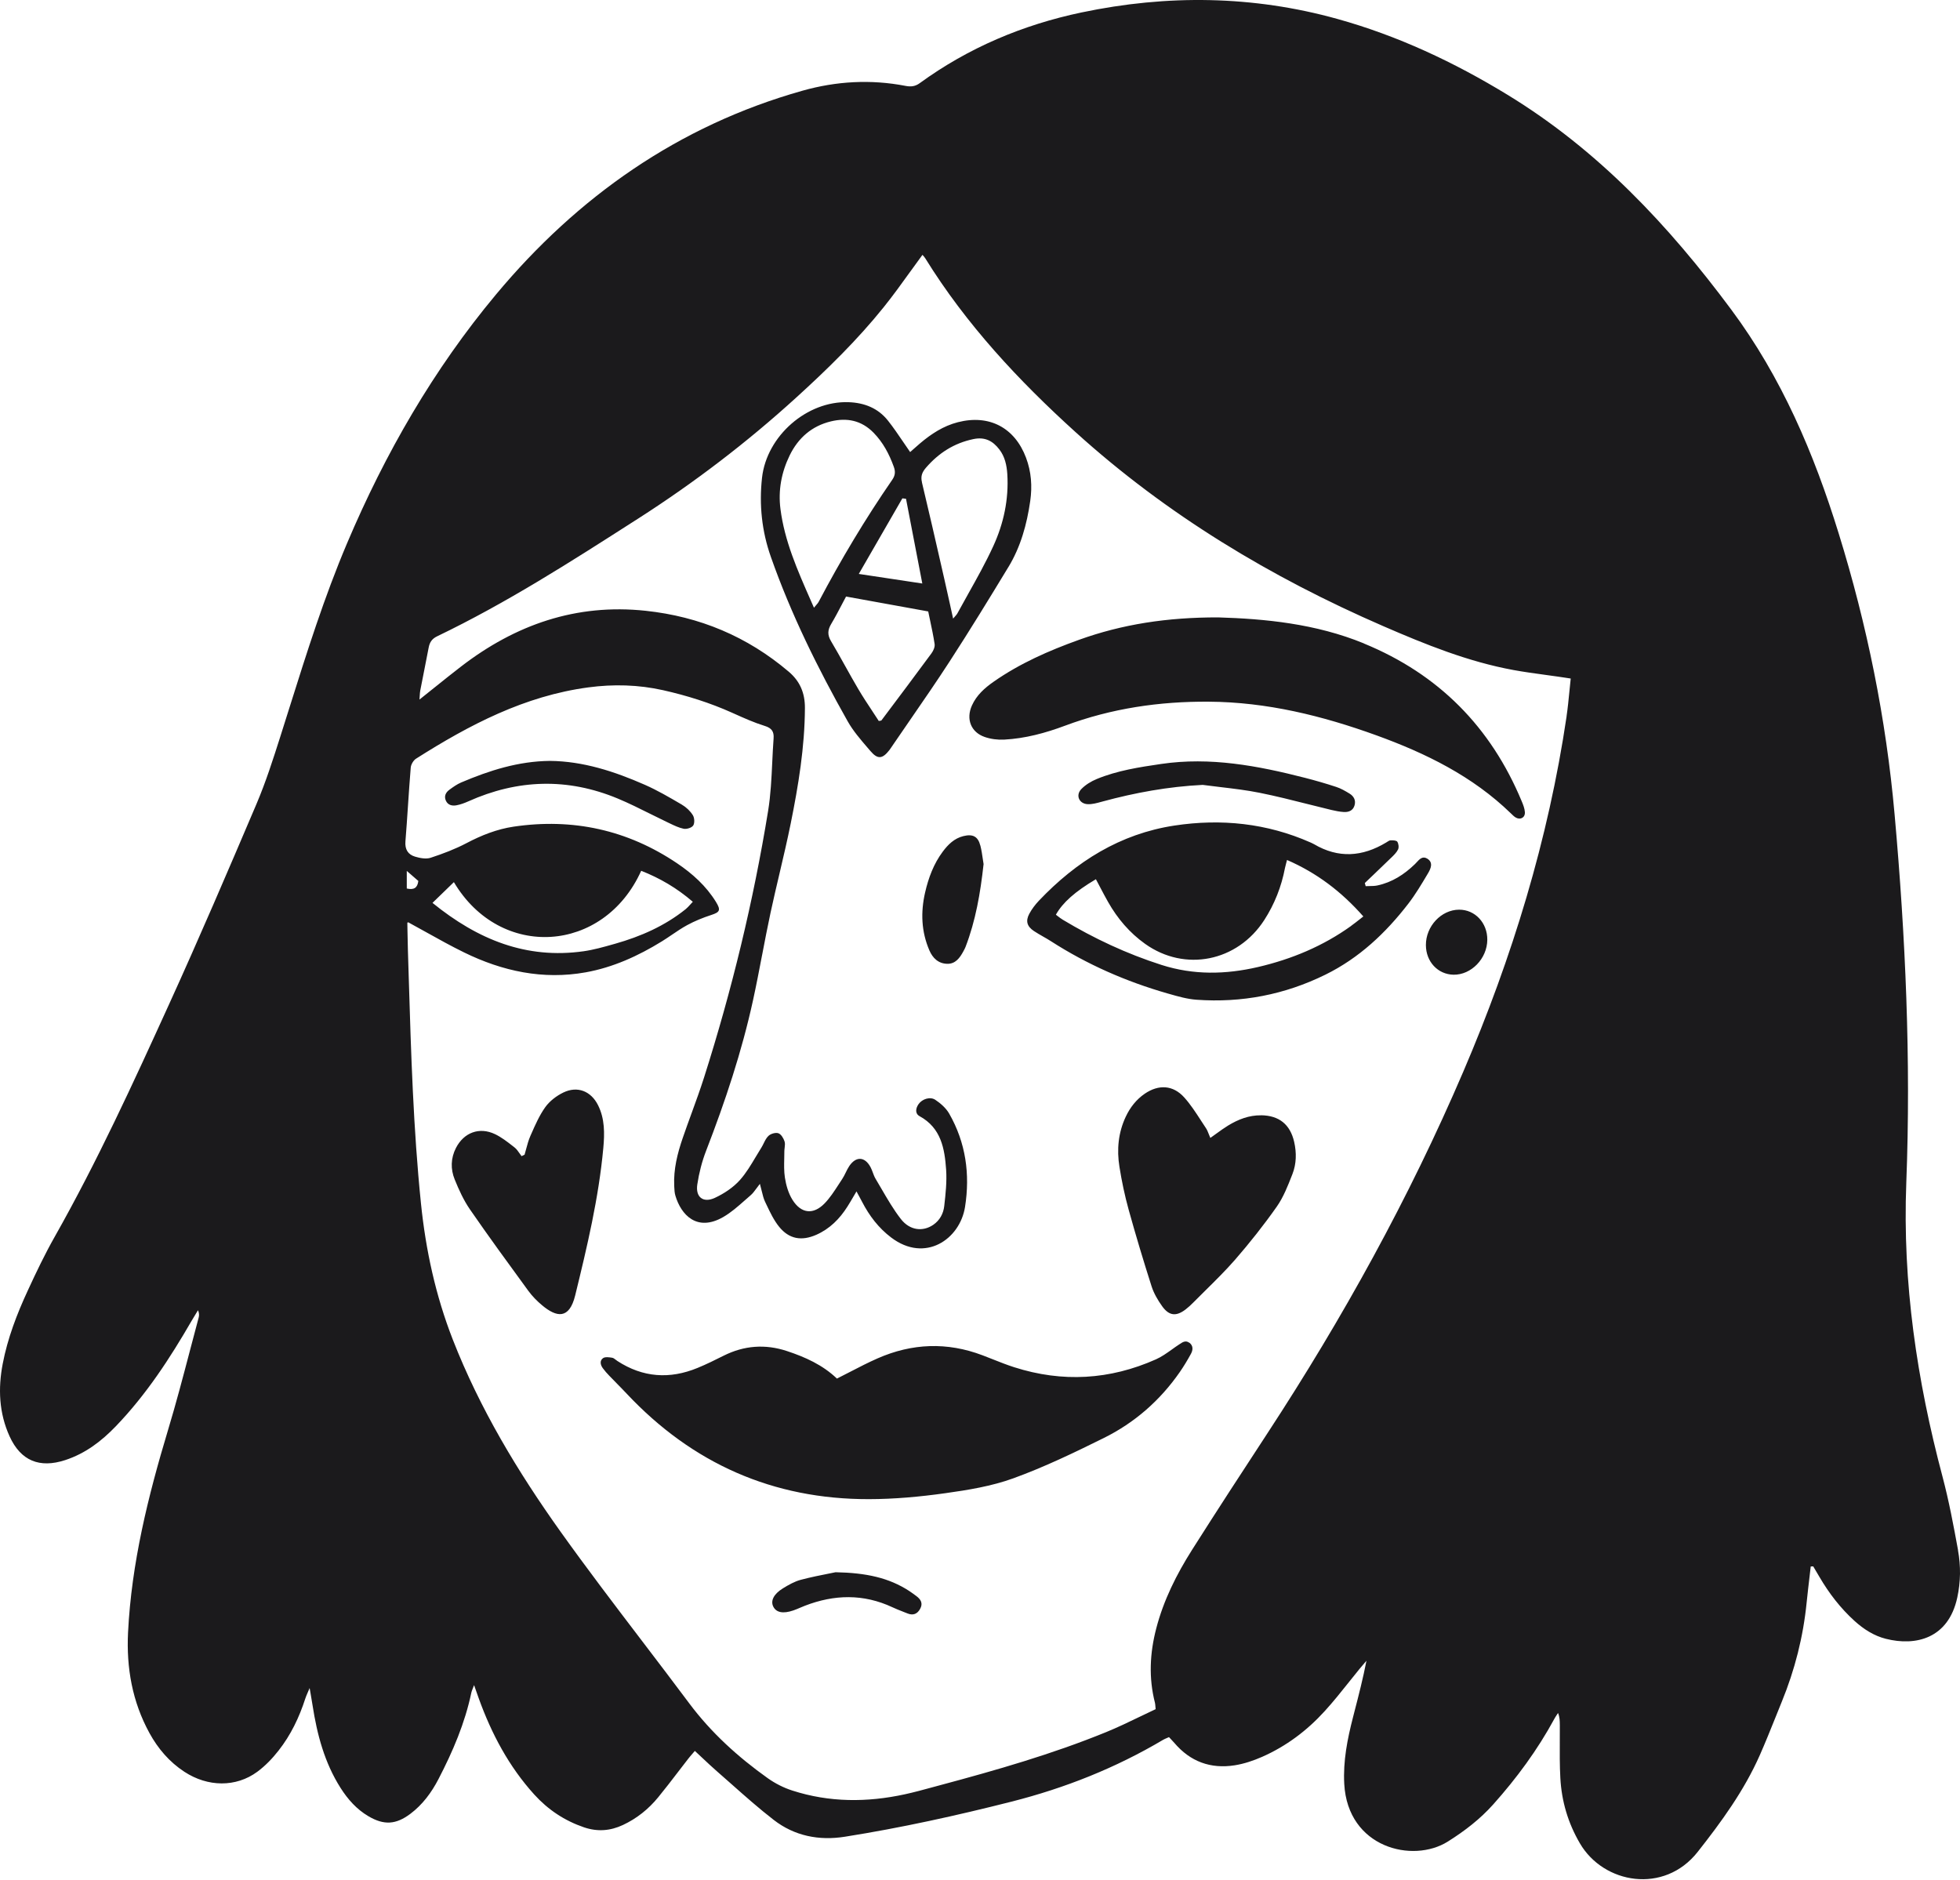 <svg xmlns="http://www.w3.org/2000/svg" width="122" height="117" viewBox="0 0 122 117" fill="none"><path fill-rule="evenodd" clip-rule="evenodd" d="M120.91 91.91C121.31 93.417 121.597 94.956 121.878 96.489L121.875 96.5C122.054 97.476 122.043 98.463 121.829 99.448C121.275 101.995 119.244 102.48 117.383 102.009C116.639 101.82 116.004 101.411 115.436 100.897C114.559 100.102 113.848 99.177 113.253 98.16C113.123 97.939 112.993 97.719 112.864 97.501L112.83 97.502C112.79 97.504 112.75 97.506 112.709 97.506L112.676 97.789L112.645 98.054L112.644 98.066L112.644 98.067L112.644 98.067L112.644 98.067L112.644 98.067L112.644 98.067L112.644 98.067L112.644 98.067L112.644 98.068L112.644 98.068C112.578 98.627 112.512 99.186 112.455 99.745C112.242 101.882 111.72 103.943 110.905 105.931C110.773 106.254 110.643 106.579 110.513 106.904C110.197 107.689 109.882 108.474 109.54 109.249C108.563 111.459 107.154 113.395 105.669 115.277C103.587 117.917 99.817 117.273 98.34 114.739C97.599 113.471 97.201 112.116 97.123 110.669C97.081 109.897 97.085 109.122 97.089 108.348L97.089 108.345C97.091 108.027 97.092 107.709 97.091 107.391L97.09 107.357C97.088 107.122 97.086 106.886 96.98 106.626C96.953 106.669 96.924 106.711 96.896 106.754L96.896 106.754C96.845 106.831 96.793 106.909 96.75 106.991C95.703 108.922 94.408 110.68 92.947 112.316C92.128 113.233 91.165 113.974 90.118 114.631C87.93 116.005 83.892 115.015 83.673 111.045C83.595 109.62 83.868 108.246 84.22 106.883L84.303 106.559C84.574 105.512 84.844 104.464 85.055 103.375L84.945 103.503L84.945 103.504C84.841 103.626 84.736 103.748 84.633 103.872C84.41 104.145 84.19 104.421 83.97 104.696L83.97 104.697L83.969 104.698C83.475 105.317 82.981 105.937 82.448 106.52C81.353 107.724 80.06 108.695 78.564 109.355C78.021 109.593 77.442 109.79 76.858 109.882C75.36 110.12 74.086 109.657 73.093 108.484C73.024 108.403 72.951 108.327 72.873 108.245L72.873 108.245L72.869 108.241L72.868 108.24C72.834 108.205 72.799 108.168 72.763 108.129C72.716 108.151 72.671 108.17 72.627 108.188C72.545 108.223 72.469 108.255 72.398 108.297C69.445 110.047 66.302 111.296 62.97 112.143C59.538 113.014 56.09 113.774 52.595 114.328C50.983 114.585 49.455 114.285 48.16 113.282C47.253 112.58 46.392 111.817 45.53 111.053L45.53 111.053L45.53 111.053L45.53 111.053L45.53 111.053L45.53 111.053L45.529 111.053L45.529 111.053L45.529 111.052L45.529 111.052L45.529 111.052C45.222 110.78 44.915 110.508 44.606 110.239C44.302 109.973 44.008 109.697 43.701 109.408C43.555 109.27 43.406 109.13 43.251 108.987C43.204 109.043 43.158 109.095 43.114 109.146L43.114 109.147C43.015 109.261 42.924 109.365 42.84 109.474C42.626 109.748 42.415 110.024 42.203 110.3C41.797 110.83 41.392 111.359 40.968 111.875C40.368 112.608 39.641 113.192 38.775 113.598C37.983 113.968 37.188 114.028 36.352 113.744C35.14 113.33 34.115 112.649 33.258 111.705C31.676 109.96 30.599 107.927 29.804 105.728C29.74 105.55 29.678 105.375 29.599 105.147L29.509 104.892C29.477 104.981 29.448 105.052 29.423 105.113C29.383 105.212 29.354 105.283 29.339 105.357C28.941 107.258 28.184 109.025 27.294 110.739C26.859 111.578 26.304 112.332 25.539 112.906C24.638 113.579 23.9 113.622 22.934 113.054C22.199 112.622 21.653 112.005 21.198 111.291C20.2 109.72 19.738 107.97 19.456 106.155C19.424 105.94 19.387 105.726 19.339 105.454L19.339 105.454C19.319 105.339 19.297 105.213 19.273 105.073C19.229 105.177 19.191 105.265 19.158 105.342C19.091 105.496 19.043 105.608 19.005 105.725C18.626 106.899 18.099 108.002 17.336 108.97C16.955 109.457 16.511 109.92 16.016 110.285C14.691 111.261 12.936 111.242 11.475 110.285C10.542 109.674 9.834 108.846 9.301 107.872C8.233 105.92 7.862 103.816 7.97 101.617C8.184 97.295 9.217 93.138 10.458 89.016C10.957 87.363 11.396 85.692 11.835 84.021L11.835 84.021C12.01 83.353 12.186 82.684 12.365 82.017C12.403 81.879 12.4 81.733 12.325 81.557L12.261 81.661C12.15 81.842 12.039 82.022 11.932 82.206C10.575 84.556 9.098 86.817 7.205 88.784C6.307 89.717 5.306 90.477 4.059 90.885C2.464 91.407 1.293 90.931 0.598 89.409C-0.062 87.959 -0.127 86.433 0.168 84.895C0.473 83.302 1.052 81.792 1.731 80.327C2.253 79.193 2.794 78.063 3.408 76.978C6.05 72.305 8.284 67.431 10.504 62.555C12.392 58.412 14.185 54.225 15.968 50.036C16.546 48.675 17.001 47.255 17.45 45.843C17.639 45.249 17.826 44.655 18.013 44.06C19.099 40.611 20.184 37.163 21.599 33.825C23.97 28.226 26.989 22.987 30.872 18.333C35.946 12.25 42.229 7.82 49.95 5.646C52.06 5.051 54.205 4.929 56.365 5.346C56.685 5.408 56.955 5.389 57.242 5.181C60.276 2.971 63.668 1.543 67.319 0.775C72.647 -0.345 77.983 -0.285 83.241 1.178C86.989 2.219 90.492 3.861 93.826 5.895C99.465 9.332 103.86 14.022 107.76 19.269C110.897 23.49 112.912 28.232 114.448 33.2C116.215 38.904 117.399 44.735 117.929 50.693C118.611 58.322 118.952 65.965 118.657 73.622C118.416 79.851 119.317 85.914 120.91 91.91ZM91.081 66.709C94.126 59.602 96.379 52.253 97.513 44.586L97.51 44.589C97.586 44.077 97.636 43.561 97.688 43.032L97.688 43.032C97.714 42.77 97.74 42.505 97.769 42.236L97.496 42.194C97.306 42.166 97.148 42.142 96.991 42.119C96.703 42.077 96.415 42.038 96.127 41.999C95.487 41.911 94.847 41.824 94.213 41.708C91.379 41.189 88.728 40.115 86.099 38.974C79.1 35.934 72.636 32.045 66.965 26.914C63.403 23.691 60.141 20.194 57.596 16.083C57.547 16.005 57.484 15.936 57.446 15.895L57.446 15.895L57.445 15.895C57.433 15.881 57.423 15.871 57.418 15.864C57.163 16.209 56.913 16.555 56.665 16.901L56.664 16.901C56.12 17.657 55.579 18.408 55 19.128C53.366 21.162 51.5 22.982 49.574 24.735C46.51 27.526 43.224 30.035 39.73 32.275L39.522 32.408L39.521 32.408C35.513 34.977 31.509 37.541 27.21 39.607C26.883 39.764 26.745 39.983 26.683 40.307C26.598 40.755 26.509 41.201 26.421 41.647L26.421 41.647L26.421 41.648C26.332 42.094 26.244 42.54 26.158 42.987C26.14 43.086 26.134 43.185 26.127 43.304L26.127 43.304C26.122 43.376 26.118 43.455 26.11 43.545C26.436 43.286 26.75 43.034 27.057 42.787L27.058 42.787L27.059 42.786C27.615 42.34 28.148 41.912 28.69 41.495C32.081 38.882 35.865 37.557 40.192 38.019C43.549 38.379 46.521 39.623 49.096 41.811C49.793 42.403 50.107 43.136 50.102 44.072C50.091 46.506 49.696 48.892 49.217 51.263C49.008 52.297 48.766 53.325 48.525 54.353L48.525 54.353L48.525 54.353C48.332 55.173 48.139 55.993 47.962 56.816C47.775 57.689 47.606 58.567 47.438 59.444L47.438 59.444L47.438 59.445L47.438 59.445L47.438 59.445L47.438 59.445L47.438 59.445L47.438 59.445L47.438 59.445L47.437 59.445L47.437 59.445C47.258 60.38 47.078 61.316 46.875 62.247C46.175 65.457 45.139 68.564 43.954 71.626C43.692 72.299 43.511 73.016 43.403 73.73C43.284 74.517 43.77 74.898 44.495 74.563C45.071 74.295 45.647 73.914 46.064 73.444C46.444 73.015 46.742 72.513 47.04 72.013L47.04 72.013L47.04 72.013L47.04 72.013L47.04 72.012L47.04 72.012L47.04 72.012L47.04 72.012L47.04 72.012L47.04 72.012L47.041 72.012C47.156 71.818 47.272 71.624 47.392 71.434C47.446 71.348 47.492 71.254 47.538 71.161L47.538 71.161C47.621 70.994 47.703 70.828 47.83 70.707C47.971 70.571 48.271 70.482 48.447 70.539C48.617 70.596 48.768 70.847 48.833 71.044C48.874 71.165 48.857 71.302 48.841 71.44C48.831 71.515 48.822 71.591 48.822 71.664C48.822 71.812 48.819 71.961 48.815 72.11C48.806 72.508 48.796 72.907 48.855 73.295C48.928 73.771 49.071 74.271 49.323 74.677C49.861 75.545 50.624 75.632 51.33 74.904C51.661 74.561 51.926 74.152 52.191 73.744C52.267 73.627 52.342 73.51 52.419 73.395C52.505 73.268 52.572 73.13 52.64 72.991C52.71 72.848 52.779 72.706 52.868 72.575C53.293 71.956 53.839 71.994 54.191 72.659C54.245 72.762 54.286 72.873 54.328 72.984C54.377 73.118 54.427 73.252 54.499 73.373C54.621 73.577 54.741 73.783 54.861 73.989L54.861 73.989L54.861 73.989L54.861 73.989C55.238 74.637 55.615 75.286 56.071 75.875C56.633 76.6 57.445 76.678 58.086 76.243C58.502 75.959 58.724 75.534 58.775 75.064C58.859 74.317 58.943 73.557 58.892 72.811C58.8 71.496 58.581 70.212 57.242 69.479C56.942 69.314 56.993 68.986 57.18 68.721C57.401 68.41 57.894 68.243 58.218 68.459C58.551 68.681 58.886 68.976 59.081 69.316C60.117 71.126 60.39 73.092 60.068 75.128C59.749 77.143 57.585 78.631 55.473 77.032C54.686 76.437 54.113 75.68 53.664 74.815C53.6 74.692 53.534 74.571 53.46 74.433L53.459 74.433L53.411 74.344L53.364 74.257L53.312 74.16C53.251 74.263 53.194 74.361 53.14 74.453L53.138 74.456C52.999 74.694 52.877 74.903 52.747 75.107C52.263 75.87 51.646 76.492 50.808 76.862C49.894 77.262 49.117 77.132 48.492 76.356C48.167 75.952 47.937 75.468 47.711 74.991L47.709 74.987L47.708 74.985C47.679 74.925 47.651 74.864 47.622 74.804C47.53 74.614 47.479 74.404 47.415 74.14L47.415 74.14L47.415 74.14L47.415 74.14L47.415 74.14C47.383 74.005 47.346 73.857 47.3 73.69C47.215 73.796 47.144 73.893 47.08 73.981L47.08 73.981L47.08 73.981C46.954 74.152 46.854 74.288 46.729 74.395C46.603 74.503 46.477 74.614 46.352 74.725C45.93 75.098 45.505 75.473 45.025 75.751C43.378 76.705 42.388 75.61 42.039 74.422C41.988 74.253 41.979 74.067 41.97 73.886L41.966 73.806C41.92 72.775 42.167 71.791 42.499 70.828C42.675 70.316 42.86 69.808 43.045 69.299L43.045 69.299L43.045 69.299L43.045 69.299L43.045 69.299L43.045 69.298L43.045 69.298L43.045 69.298L43.045 69.298L43.046 69.298L43.046 69.298C43.315 68.56 43.583 67.822 43.822 67.074C45.553 61.638 46.894 56.105 47.811 50.476C47.973 49.476 48.021 48.458 48.069 47.441C48.092 46.948 48.116 46.456 48.152 45.965C48.184 45.538 48.038 45.319 47.597 45.184C46.941 44.981 46.307 44.696 45.679 44.414L45.679 44.414L45.679 44.414L45.679 44.414L45.679 44.414L45.679 44.414L45.679 44.414L45.678 44.414L45.678 44.414L45.678 44.414L45.678 44.414L45.574 44.367C44.19 43.745 42.756 43.296 41.279 42.963C39.738 42.617 38.177 42.579 36.622 42.787C32.66 43.315 29.212 45.119 25.896 47.225C25.731 47.331 25.582 47.585 25.566 47.78C25.501 48.567 25.448 49.356 25.395 50.145C25.346 50.887 25.296 51.63 25.236 52.372C25.195 52.87 25.396 53.192 25.834 53.322C26.142 53.414 26.518 53.487 26.807 53.392C27.567 53.143 28.327 52.856 29.036 52.483C29.969 51.991 30.935 51.61 31.968 51.456C35.649 50.912 39.056 51.653 42.148 53.738C43.102 54.382 43.952 55.145 44.566 56.142C44.877 56.651 44.814 56.778 44.271 56.954C43.757 57.121 43.248 57.327 42.775 57.584C42.444 57.764 42.131 57.976 41.819 58.188L41.819 58.188C41.614 58.327 41.408 58.466 41.198 58.596C39.727 59.504 38.158 60.218 36.455 60.524C33.801 61 31.278 60.456 28.887 59.285C28.081 58.891 27.295 58.453 26.508 58.015L26.508 58.015L26.508 58.015L26.508 58.014L26.507 58.014C26.14 57.81 25.773 57.606 25.404 57.406C25.4 57.409 25.394 57.412 25.388 57.416C25.372 57.426 25.355 57.437 25.355 57.446C25.358 57.609 25.361 57.771 25.363 57.934L25.363 57.934L25.363 57.934L25.363 57.935L25.363 57.935L25.363 57.935L25.363 57.935L25.363 57.935L25.363 57.936L25.363 57.936L25.363 57.936C25.37 58.343 25.377 58.75 25.39 59.155C25.409 59.75 25.427 60.344 25.445 60.938C25.586 65.597 25.727 70.258 26.202 74.901C26.499 77.814 27.116 80.646 28.184 83.383C29.864 87.683 32.227 91.605 34.889 95.337C36.534 97.642 38.251 99.895 39.968 102.149C40.949 103.436 41.929 104.723 42.897 106.02C44.268 107.856 45.939 109.368 47.792 110.688C48.249 111.012 48.776 111.28 49.312 111.453C51.624 112.2 53.972 112.2 56.328 111.686C56.892 111.563 57.452 111.411 58.01 111.258L58.01 111.258L58.01 111.258L58.01 111.258L58.01 111.258L58.011 111.258L58.011 111.258L58.011 111.258L58.011 111.258L58.011 111.258L58.011 111.258L58.014 111.257C58.182 111.211 58.35 111.166 58.518 111.121C62.013 110.185 65.488 109.19 68.842 107.821C69.575 107.522 70.289 107.177 70.999 106.834L71 106.834L71 106.834L71 106.834L71 106.834L71.001 106.833L71.001 106.833L71.001 106.833L71.001 106.833L71.001 106.833L71.001 106.833L71.002 106.833L71.002 106.833L71.002 106.833C71.312 106.683 71.622 106.533 71.933 106.388C71.925 106.313 71.92 106.252 71.916 106.2L71.916 106.199L71.916 106.198C71.909 106.114 71.905 106.053 71.89 105.993C71.492 104.44 71.57 102.896 71.971 101.36C72.428 99.602 73.234 97.998 74.197 96.475C75.744 94.036 77.32 91.615 78.903 89.198C83.587 82.039 87.711 74.577 91.081 66.709ZM25.32 54.211V55.307C25.769 55.407 25.985 55.266 26.039 54.836C25.818 54.644 25.59 54.447 25.32 54.211ZM27.744 55.401L27.744 55.402L27.738 55.408C27.479 55.659 27.214 55.916 26.921 56.199L26.926 56.205C29.747 58.493 32.763 59.715 36.325 59.212C36.953 59.123 37.575 58.946 38.189 58.772L38.296 58.742C39.887 58.29 41.38 57.635 42.68 56.591C42.779 56.51 42.867 56.414 42.965 56.305C43.014 56.25 43.066 56.192 43.124 56.132C42.118 55.266 41.066 54.658 39.911 54.203C37.59 59.353 31.145 59.785 28.252 54.909C28.081 55.074 27.914 55.236 27.745 55.401L27.745 55.401L27.744 55.401ZM73.436 83.66C73.617 83.54 73.806 83.415 74.029 83.583V83.575C74.286 83.769 74.259 84.037 74.126 84.278C73.915 84.664 73.685 85.046 73.434 85.408C72.206 87.177 70.621 88.562 68.704 89.511C66.865 90.422 65.004 91.318 63.078 92.018C61.726 92.51 60.26 92.748 58.824 92.948C57.255 93.168 55.665 93.314 54.083 93.316C48.117 93.327 43.097 91.099 39.013 86.755C38.811 86.539 38.602 86.327 38.394 86.116L38.394 86.115L38.394 86.115L38.394 86.115L38.394 86.115L38.394 86.115L38.393 86.115L38.393 86.115L38.393 86.115L38.393 86.115L38.393 86.115L38.393 86.114L38.393 86.114L38.393 86.114L38.393 86.114C38.236 85.955 38.08 85.796 37.926 85.635C37.782 85.487 37.642 85.33 37.52 85.162C37.371 84.957 37.315 84.692 37.539 84.537C37.672 84.448 37.915 84.483 38.102 84.513C38.182 84.526 38.255 84.584 38.329 84.642C38.362 84.668 38.395 84.694 38.429 84.716C40.016 85.749 41.685 85.862 43.419 85.148C43.973 84.921 44.509 84.654 45.044 84.386C46.318 83.75 47.627 83.65 48.982 84.097C50.126 84.475 51.208 84.962 52.095 85.811C52.374 85.671 52.644 85.532 52.908 85.396C53.494 85.093 54.052 84.805 54.626 84.553C56.771 83.61 58.954 83.526 61.158 84.362C61.372 84.442 61.584 84.527 61.797 84.611C62.238 84.786 62.679 84.961 63.13 85.105C66.132 86.065 69.082 85.892 71.954 84.613C72.303 84.457 72.62 84.231 72.938 84.004C73.088 83.896 73.239 83.788 73.393 83.688L73.436 83.66ZM84.904 40.053C81.886 38.814 78.713 38.517 75.825 38.43C72.641 38.425 69.853 38.857 67.157 39.828C65.29 40.499 63.484 41.291 61.85 42.433C61.288 42.825 60.785 43.274 60.498 43.912C60.119 44.753 60.43 45.575 61.291 45.873C61.669 46.005 62.102 46.06 62.505 46.038C63.814 45.968 65.066 45.63 66.291 45.172C69.177 44.093 72.171 43.655 75.243 43.677C78.856 43.701 82.299 44.55 85.669 45.77C88.752 46.887 91.657 48.312 94.043 50.628L94.074 50.658C94.156 50.739 94.241 50.822 94.337 50.882C94.632 51.06 94.941 50.893 94.916 50.549C94.9 50.322 94.811 50.095 94.721 49.881C92.799 45.256 89.548 41.965 84.898 40.056L84.904 40.053ZM88.182 53.672C88.36 53.477 88.553 53.265 88.847 53.451C89.228 53.692 89.058 54.068 88.89 54.352L88.857 54.408C88.484 55.036 88.109 55.667 87.665 56.245C86.254 58.076 84.601 59.634 82.497 60.67C79.963 61.916 77.288 62.43 74.481 62.23C73.906 62.19 73.334 62.026 72.772 61.865L72.658 61.833C70.094 61.097 67.673 60.037 65.426 58.593C65.262 58.487 65.093 58.39 64.923 58.294L64.923 58.293L64.923 58.293L64.923 58.293L64.923 58.293L64.923 58.293L64.923 58.293L64.922 58.293L64.922 58.293C64.731 58.183 64.538 58.074 64.355 57.952C63.925 57.665 63.827 57.33 64.068 56.88C64.225 56.586 64.436 56.31 64.666 56.066C66.986 53.624 69.726 51.901 73.101 51.388C76.011 50.947 78.859 51.239 81.577 52.442C81.593 52.45 81.61 52.457 81.626 52.464L81.626 52.464C81.681 52.489 81.736 52.514 81.788 52.545C83.308 53.443 84.806 53.335 86.286 52.44C86.296 52.434 86.305 52.428 86.315 52.421L86.343 52.403C86.415 52.356 86.49 52.307 86.564 52.307C86.708 52.302 86.921 52.31 86.976 52.394C87.054 52.518 87.084 52.745 87.022 52.875C86.93 53.065 86.765 53.225 86.607 53.378L86.606 53.378L86.575 53.408C86.218 53.758 85.856 54.103 85.495 54.448L85.26 54.671L85.057 54.865L84.953 54.966C84.962 54.998 84.971 55.031 84.98 55.063L84.991 55.106C84.996 55.124 85.001 55.142 85.007 55.16C85.086 55.156 85.165 55.155 85.244 55.154C85.41 55.152 85.574 55.15 85.731 55.117C86.651 54.922 87.406 54.433 88.074 53.786C88.11 53.752 88.145 53.712 88.182 53.672ZM78.302 60.194C80.403 59.704 82.356 58.89 84.112 57.627L84.109 57.624C84.29 57.495 84.466 57.356 84.654 57.208L84.758 57.126L84.861 57.045C83.498 55.498 81.967 54.338 80.111 53.53C80.093 53.601 80.076 53.665 80.059 53.725C80.029 53.834 80.004 53.929 79.984 54.025C79.763 55.188 79.335 56.275 78.697 57.265C77.023 59.861 73.753 60.516 71.278 58.752C70.313 58.065 69.556 57.175 68.971 56.142C68.802 55.846 68.643 55.542 68.476 55.224L68.476 55.223L68.475 55.222L68.475 55.222C68.391 55.061 68.305 54.897 68.214 54.728C66.908 55.504 66.153 56.175 65.723 56.937C65.744 56.953 65.765 56.969 65.786 56.985L65.839 57.026C65.939 57.103 66.041 57.182 66.15 57.248C68.095 58.417 70.134 59.371 72.301 60.064C74.299 60.702 76.287 60.661 78.302 60.194ZM62.764 35.304C63.532 34.041 63.919 32.634 64.127 31.182C64.257 30.268 64.195 29.37 63.865 28.491C63.162 26.617 61.572 25.781 59.622 26.281C58.718 26.514 57.961 27.009 57.261 27.604C57.107 27.734 56.956 27.868 56.814 27.995L56.814 27.995C56.759 28.045 56.705 28.093 56.652 28.139C56.506 27.929 56.365 27.722 56.227 27.519C55.911 27.054 55.608 26.607 55.273 26.184C54.654 25.402 53.799 25.067 52.809 25.034C50.234 24.948 47.724 27.128 47.432 29.738C47.246 31.417 47.419 33.064 47.981 34.66C49.236 38.23 50.908 41.608 52.763 44.897C53.097 45.489 53.554 46.02 54.004 46.544L54.004 46.544C54.064 46.613 54.124 46.683 54.183 46.752C54.635 47.282 54.929 47.244 55.365 46.684C55.424 46.607 55.478 46.526 55.532 46.444L55.558 46.405L55.587 46.362C55.953 45.824 56.323 45.287 56.693 44.751L56.694 44.75C57.505 43.573 58.316 42.397 59.094 41.197C60.355 39.255 61.564 37.281 62.764 35.301V35.304ZM56.395 31.052L56.397 31.062L56.399 31.073L56.399 31.073L56.4 31.075C56.728 32.785 57.057 34.495 57.409 36.321C56.071 36.12 54.832 35.934 53.455 35.725C54.399 34.089 55.284 32.556 56.168 31.02L56.398 31.049L56.395 31.052ZM50.47 37.385C50.535 37.532 50.6 37.68 50.665 37.828C50.727 37.753 50.776 37.696 50.815 37.651L50.815 37.651L50.815 37.65L50.815 37.65C50.882 37.574 50.922 37.527 50.951 37.473C52.336 34.846 53.856 32.302 55.541 29.859C55.727 29.589 55.741 29.348 55.635 29.056C55.349 28.266 54.97 27.542 54.37 26.93C53.615 26.162 52.712 25.989 51.716 26.23C50.532 26.517 49.688 27.255 49.155 28.342C48.641 29.397 48.43 30.517 48.579 31.68C48.833 33.67 49.629 35.476 50.47 37.385ZM57.988 40.656C56.955 42.06 55.908 43.452 54.862 44.845C54.855 44.853 54.84 44.856 54.802 44.861L54.802 44.861C54.778 44.864 54.745 44.869 54.7 44.878C54.568 44.674 54.432 44.468 54.294 44.259L54.294 44.258C54.001 43.816 53.701 43.362 53.426 42.895C53.146 42.422 52.878 41.94 52.61 41.459L52.609 41.458L52.609 41.458L52.609 41.458L52.609 41.458L52.609 41.458L52.609 41.458L52.609 41.458C52.32 40.939 52.031 40.42 51.727 39.91C51.495 39.52 51.514 39.209 51.741 38.833C51.976 38.44 52.189 38.034 52.401 37.629L52.401 37.628C52.488 37.462 52.575 37.296 52.663 37.132C54.292 37.428 55.874 37.715 57.532 38.015L57.565 38.021L57.568 38.022L57.777 38.06C57.815 38.246 57.855 38.433 57.894 38.62C57.997 39.105 58.101 39.594 58.175 40.088C58.202 40.264 58.102 40.499 57.988 40.653V40.656ZM57.388 30.022C57.296 29.643 57.396 29.392 57.637 29.113C58.429 28.199 59.378 27.587 60.582 27.333C61.309 27.179 61.799 27.447 62.205 27.977C62.548 28.423 62.664 28.956 62.7 29.513C62.797 31.082 62.472 32.588 61.829 33.989C61.359 35.013 60.808 35.998 60.256 36.983L60.256 36.983L60.256 36.984L60.256 36.984L60.255 36.984L60.255 36.985L60.255 36.985L60.255 36.985L60.255 36.986C60.031 37.385 59.808 37.784 59.589 38.187C59.561 38.239 59.52 38.285 59.462 38.35C59.424 38.392 59.38 38.441 59.327 38.506C59.266 38.229 59.208 37.964 59.151 37.708L59.151 37.708L59.151 37.707L59.151 37.705C59.021 37.114 58.901 36.568 58.775 36.023L58.644 35.45L58.644 35.448L58.644 35.448C58.231 33.638 57.818 31.829 57.385 30.024L57.388 30.022ZM76.441 70.062C77.072 69.678 77.745 69.413 78.499 69.424L78.502 69.421C79.619 69.438 80.306 69.99 80.555 71.077C80.709 71.753 80.698 72.437 80.45 73.075L80.426 73.136C80.16 73.817 79.888 74.515 79.476 75.104C78.67 76.251 77.796 77.354 76.877 78.412C76.296 79.076 75.666 79.699 75.036 80.321L75.036 80.321C74.776 80.577 74.517 80.833 74.261 81.092C74.115 81.24 73.961 81.381 73.796 81.508C73.212 81.954 72.769 81.911 72.336 81.305C72.068 80.929 71.822 80.51 71.681 80.072C71.176 78.49 70.697 76.9 70.253 75.299C70.01 74.422 69.823 73.53 69.68 72.632C69.507 71.561 69.604 70.503 70.075 69.505C70.345 68.932 70.727 68.442 71.254 68.08C72.117 67.49 73.017 67.534 73.715 68.313C74.103 68.745 74.424 69.24 74.744 69.733L74.744 69.734L74.744 69.734L74.744 69.734L74.744 69.734L74.744 69.734L74.744 69.734C74.849 69.895 74.953 70.056 75.059 70.214C75.136 70.327 75.186 70.456 75.244 70.603C75.261 70.644 75.278 70.687 75.296 70.731C75.309 70.763 75.323 70.797 75.338 70.831C75.467 70.74 75.588 70.652 75.703 70.569C75.964 70.38 76.197 70.211 76.441 70.062ZM37.223 68.789C36.785 67.918 35.946 67.58 35.067 68.004C34.64 68.21 34.212 68.537 33.939 68.918C33.578 69.424 33.32 70.011 33.067 70.587L33.067 70.587L33.014 70.706C32.899 70.966 32.824 71.244 32.75 71.521C32.718 71.639 32.687 71.758 32.652 71.875C32.621 71.889 32.59 71.905 32.559 71.921C32.528 71.936 32.496 71.952 32.465 71.966C32.422 71.91 32.38 71.851 32.339 71.791C32.245 71.656 32.151 71.52 32.027 71.423L31.921 71.34C31.569 71.065 31.208 70.785 30.81 70.595C29.837 70.133 28.876 70.493 28.381 71.455C28.052 72.096 28.041 72.775 28.303 73.419C28.565 74.065 28.86 74.714 29.255 75.285C30.422 76.977 31.637 78.639 32.849 80.299L32.887 80.351C33.131 80.683 33.428 80.986 33.745 81.251C34.64 81.998 35.432 82.149 35.803 80.632C36.544 77.606 37.266 74.574 37.553 71.461C37.636 70.552 37.65 69.638 37.223 68.789ZM74.862 48.856C72.728 48.962 70.662 49.338 68.623 49.892L68.545 49.913C68.271 49.989 67.988 50.067 67.711 50.057C67.173 50.038 66.935 49.508 67.303 49.121C67.562 48.851 67.914 48.637 68.266 48.491C69.55 47.961 70.916 47.753 72.279 47.553C75.332 47.104 78.286 47.663 81.223 48.415C81.877 48.583 82.527 48.77 83.168 48.981C83.46 49.075 83.736 49.235 84.001 49.397C84.266 49.559 84.406 49.814 84.314 50.13C84.22 50.457 83.949 50.563 83.641 50.544C83.384 50.528 83.127 50.476 82.876 50.417C82.387 50.3 81.899 50.177 81.411 50.054L81.411 50.054C80.412 49.802 79.413 49.55 78.405 49.348C77.602 49.186 76.784 49.09 75.967 48.993C75.598 48.949 75.229 48.906 74.862 48.856ZM42.467 50.1L42.397 50.059L42.397 50.059C41.657 49.626 40.914 49.191 40.133 48.848C38.245 48.018 36.298 47.382 34.231 47.363C32.263 47.382 30.464 47.958 28.706 48.705C28.446 48.816 28.208 48.986 27.979 49.154C27.751 49.319 27.627 49.551 27.751 49.833C27.876 50.117 28.143 50.176 28.409 50.127C28.66 50.081 28.909 49.989 29.144 49.884C32.222 48.502 35.33 48.407 38.45 49.705C39.138 49.992 39.807 50.325 40.475 50.659C40.83 50.836 41.185 51.012 41.542 51.182C41.592 51.206 41.642 51.23 41.693 51.254L41.693 51.254L41.693 51.254C41.971 51.388 42.253 51.523 42.548 51.585C42.734 51.626 43.054 51.528 43.148 51.385C43.248 51.236 43.23 50.909 43.127 50.744C42.97 50.49 42.726 50.254 42.464 50.103L42.467 50.1ZM59.962 52.045C60.549 51.899 60.874 52.061 61.02 52.632L61.023 52.634C61.095 52.916 61.136 53.204 61.174 53.467C61.191 53.579 61.206 53.686 61.223 53.786C61.023 55.601 60.728 57.311 60.098 58.947C60.066 59.027 60.024 59.105 59.982 59.183L59.96 59.225C59.741 59.628 59.47 60.002 58.967 59.993C58.416 59.985 58.056 59.642 57.848 59.155C57.347 57.992 57.301 56.789 57.58 55.566C57.791 54.647 58.113 53.773 58.683 53.01C59.013 52.567 59.4 52.185 59.962 52.045ZM57.036 99.347C56.89 99.239 56.744 99.131 56.593 99.031C55.332 98.212 53.929 97.903 52.011 97.865C51.898 97.889 51.756 97.917 51.595 97.949L51.594 97.949C51.123 98.042 50.48 98.169 49.847 98.336C49.455 98.439 49.079 98.655 48.728 98.871C48.154 99.226 47.957 99.645 48.13 99.999C48.314 100.375 48.741 100.462 49.38 100.243C49.528 100.192 49.671 100.131 49.814 100.07L49.814 100.07L49.814 100.07C49.909 100.029 50.005 99.988 50.102 99.951C51.93 99.245 53.745 99.201 55.549 100.045C55.763 100.146 55.982 100.231 56.202 100.317L56.202 100.318C56.296 100.354 56.391 100.391 56.484 100.429C56.831 100.57 57.093 100.47 57.272 100.148C57.466 99.802 57.315 99.553 57.036 99.347ZM88.755 58.833C88.747 57.657 89.71 56.629 90.819 56.624C91.814 56.618 92.588 57.446 92.577 58.503C92.566 59.672 91.573 60.691 90.473 60.672C89.499 60.653 88.761 59.864 88.755 58.833Z" fill="#1B1A1C"></path></svg>
